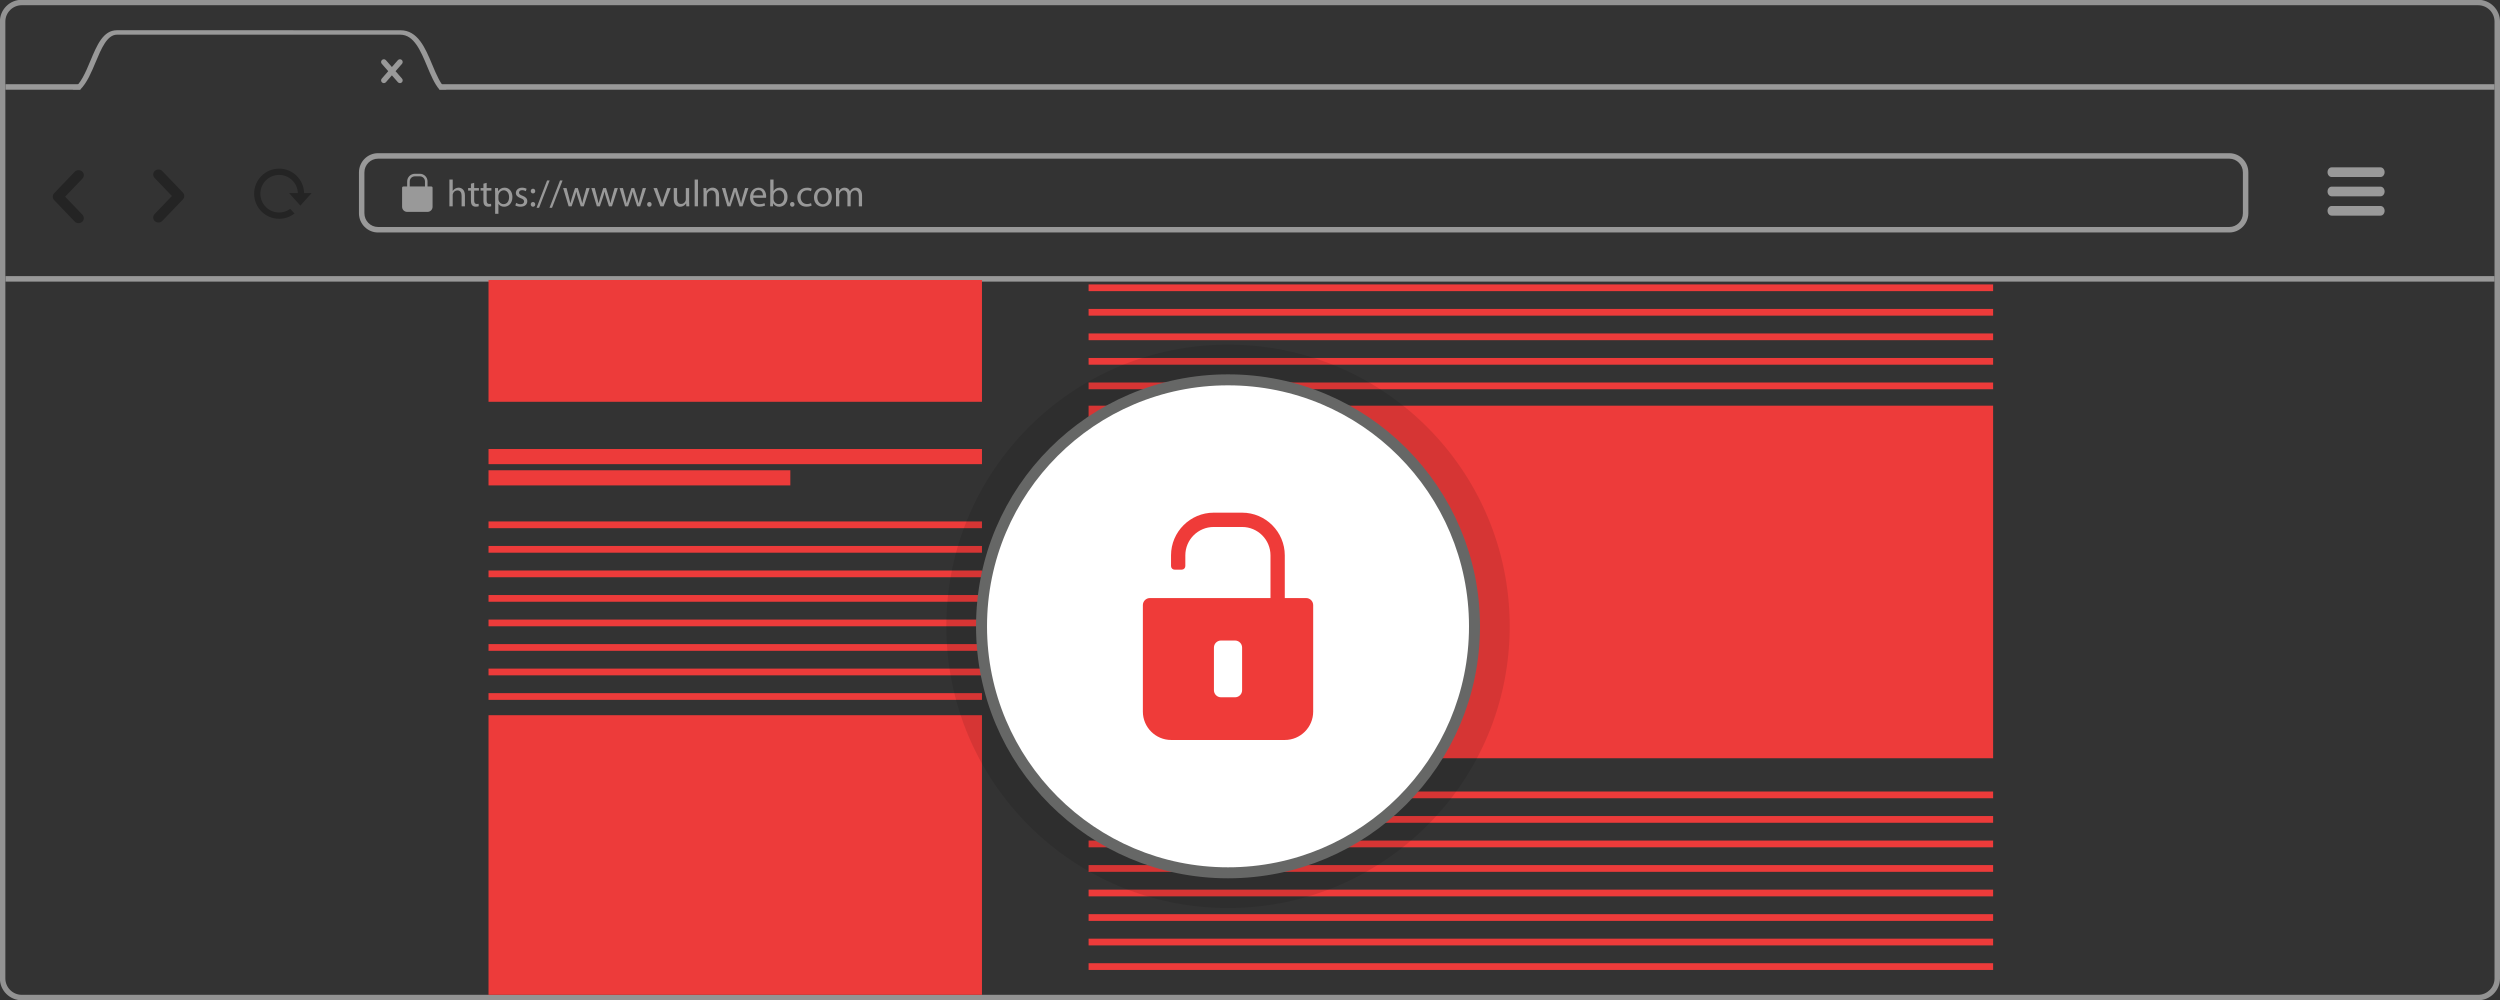 <?xml version="1.0" encoding="utf-8"?>
<!-- Generator: Adobe Illustrator 16.0.0, SVG Export Plug-In . SVG Version: 6.00 Build 0)  -->
<!DOCTYPE svg PUBLIC "-//W3C//DTD SVG 1.1//EN" "http://www.w3.org/Graphics/SVG/1.1/DTD/svg11.dtd">
<svg version="1.1" id="Layer_1" xmlns="http://www.w3.org/2000/svg" xmlns:xlink="http://www.w3.org/1999/xlink" x="0px" y="0px"
	 width="455px" height="182px" viewBox="0 0 455 182" enable-background="new 0 0 455 182" xml:space="preserve">
<rect x="0" y="0" width="455" height="182" fill="#333333" stroke="none"/>
<g>
	<g>
		<path fill="none" d="M454.004,178.058c0,1.65-1.35,3-3,3H3.975c-1.65,0-3-1.35-3-3V3.95c0-1.65,1.35-3,3-3h447.029
			c1.65,0,3,1.35,3,3V178.058z"/>
	</g>
	<path fill="#939393" d="M451.017,0.95c1.645,0,2.987,1.338,2.987,2.976v174.157c0,1.636-1.343,2.976-2.987,2.976H3.961
		c-1.641,0-2.986-1.34-2.986-2.976V3.925c0-1.638,1.345-2.976,2.986-2.976H451.017 M451.017-0.042H3.961
		c-2.195,0-3.982,1.779-3.982,3.967v174.157c0,2.188,1.787,3.967,3.982,3.967h447.055c2.196,0,3.983-1.779,3.983-3.967V3.925
		C455,1.737,453.213-0.042,451.017-0.042L451.017-0.042z"/>
</g>
<g id="Browser-Light">
	<path fill="#999999" d="M405.725,42.313H68.804c-1.916,0-3.475-1.57-3.475-3.5v-7.434c0-1.93,1.559-3.5,3.475-3.5h336.921
		c1.916,0,3.475,1.57,3.475,3.5v7.434C409.199,40.742,407.641,42.313,405.725,42.313z M68.804,28.879
		c-1.368,0-2.482,1.122-2.482,2.5v7.434c0,1.378,1.114,2.5,2.482,2.5h336.921c1.368,0,2.481-1.122,2.481-2.5v-7.434
		c0-1.378-1.113-2.5-2.481-2.5H68.804z"/>
	<path opacity="0.3" fill="#010101" d="M29.513,40.232c0.348-0.338,3.744-3.905,3.744-3.905c0.186-0.18,0.279-0.417,0.279-0.654
		c0-0.238-0.093-0.475-0.279-0.657c0,0-3.396-3.565-3.744-3.905c-0.347-0.34-0.974-0.363-1.344,0c-0.37,0.361-0.4,0.866,0.001,1.31
		l3.117,3.252l-3.117,3.25c-0.401,0.444-0.371,0.949-0.001,1.31C28.54,40.594,29.167,40.572,29.513,40.232z"/>
	<path opacity="0.3" fill="#010101" d="M13.626,31.232c-0.347,0.339-3.744,3.906-3.744,3.906c-0.186,0.18-0.279,0.417-0.279,0.656
		c0,0.237,0.093,0.474,0.279,0.654c0,0,3.397,3.567,3.744,3.907c0.347,0.338,0.973,0.361,1.344,0c0.37-0.362,0.4-0.867,0-1.311
		l-3.117-3.25l3.117-3.251c0.401-0.443,0.371-0.948,0-1.311C14.6,30.87,13.974,30.893,13.626,31.232z"/>
	<g opacity="0.3">
		<g>
			<path fill="#010101" d="M50.801,30.691c2.473,0,4.485,1.98,4.544,4.448h1.369l-2.048,2.282L52.62,35.14h1.589
				c-0.06-1.837-1.563-3.308-3.408-3.308c-1.885,0-3.413,1.53-3.413,3.421c0,1.892,1.527,3.424,3.413,3.424
				c0.754,0,1.452-0.248,2.018-0.665l0.782,0.837c-0.772,0.606-1.744,0.968-2.8,0.968c-2.513,0-4.55-2.043-4.55-4.564
				C46.251,32.733,48.288,30.691,50.801,30.691z"/>
		</g>
	</g>
	<g>
		<path fill="#999999" d="M433.258,33.972h-8.905c-0.41,0-0.742,0.393-0.742,0.879c0,0.485,0.332,0.878,0.742,0.878h8.905
			c0.41,0,0.742-0.393,0.742-0.878C434,34.365,433.668,33.972,433.258,33.972z M424.353,32.216h8.905
			c0.41,0,0.742-0.395,0.742-0.879c0-0.487-0.332-0.88-0.742-0.88h-8.905c-0.41,0-0.742,0.393-0.742,0.88
			C423.61,31.821,423.942,32.216,424.353,32.216z M433.258,37.488h-8.905c-0.41,0-0.742,0.393-0.742,0.878
			c0,0.486,0.332,0.88,0.742,0.88h8.905c0.41,0,0.742-0.394,0.742-0.88C434,37.881,433.668,37.488,433.258,37.488z"/>
	</g>
	<g>
		<g>
			<path fill="#A5A4A4" d="M250.584,44.222"/>
		</g>
	</g>
	<g>
		<path fill="#999999" d="M78.506,33.942h-0.695v-0.924c0-0.762-0.622-1.39-1.39-1.39h-0.924c-0.762,0-1.391,0.622-1.391,1.39v0.924
			h-0.695c-0.126,0-0.229,0.103-0.229,0.229v3.468c0,0.509,0.414,0.924,0.924,0.924h3.698c0.51,0,0.924-0.415,0.924-0.924v-3.468
			C78.735,34.045,78.631,33.942,78.506,33.942z M74.573,33.018c0-0.511,0.414-0.924,0.924-0.924h0.924
			c0.51,0,0.924,0.413,0.924,0.924v0.924h-2.772V33.018L74.573,33.018z"/>
	</g>
	<g>
		<path fill="#999999" d="M81.79,32.678h0.604v2.072h0.013c0.096-0.171,0.247-0.322,0.432-0.425
			c0.179-0.103,0.391-0.172,0.618-0.172c0.446,0,1.159,0.275,1.159,1.42v1.976h-0.604v-1.907c0-0.535-0.199-0.988-0.769-0.988
			c-0.391,0-0.699,0.275-0.81,0.604c-0.034,0.082-0.041,0.172-0.041,0.288v2.003H81.79V32.678z"/>
		<path fill="#999999" d="M86.3,33.275v0.954h0.864v0.459H86.3v1.791c0,0.412,0.116,0.645,0.453,0.645
			c0.158,0,0.274-0.021,0.35-0.041l0.027,0.452c-0.117,0.048-0.302,0.083-0.535,0.083c-0.282,0-0.508-0.089-0.652-0.254
			c-0.171-0.178-0.233-0.473-0.233-0.865v-1.811h-0.514v-0.459h0.514v-0.796L86.3,33.275z"/>
		<path fill="#999999" d="M88.572,33.275v0.954h0.864v0.459h-0.864v1.791c0,0.412,0.116,0.645,0.453,0.645
			c0.158,0,0.274-0.021,0.35-0.041l0.027,0.452c-0.117,0.048-0.302,0.083-0.535,0.083c-0.282,0-0.508-0.089-0.652-0.254
			c-0.171-0.178-0.233-0.473-0.233-0.865v-1.811h-0.514v-0.459h0.514v-0.796L88.572,33.275z"/>
		<path fill="#999999" d="M90.116,35.313c0-0.424-0.013-0.768-0.027-1.083h0.542l0.027,0.569h0.014
			c0.248-0.404,0.639-0.645,1.181-0.645c0.802,0,1.406,0.68,1.406,1.688c0,1.193-0.727,1.784-1.509,1.784
			c-0.439,0-0.824-0.192-1.022-0.522h-0.014v1.805h-0.597V35.313z M90.713,36.198c0,0.09,0.014,0.172,0.027,0.247
			c0.11,0.419,0.473,0.707,0.906,0.707c0.638,0,1.008-0.522,1.008-1.283c0-0.666-0.35-1.235-0.987-1.235
			c-0.412,0-0.796,0.294-0.913,0.747c-0.021,0.076-0.042,0.165-0.042,0.248V36.198z"/>
		<path fill="#999999" d="M93.939,36.932c0.179,0.117,0.494,0.24,0.796,0.24c0.439,0,0.645-0.22,0.645-0.493
			c0-0.289-0.171-0.446-0.618-0.611c-0.597-0.213-0.878-0.542-0.878-0.94c0-0.535,0.433-0.974,1.146-0.974
			c0.336,0,0.631,0.096,0.816,0.206l-0.151,0.439c-0.13-0.082-0.371-0.192-0.679-0.192c-0.356,0-0.556,0.206-0.556,0.453
			c0,0.275,0.199,0.398,0.631,0.563c0.576,0.22,0.871,0.508,0.871,1.002c0,0.583-0.453,0.995-1.242,0.995
			c-0.364,0-0.7-0.089-0.933-0.227L93.939,36.932z"/>
		<path fill="#999999" d="M96.596,34.778c0-0.254,0.172-0.432,0.412-0.432c0.239,0,0.397,0.178,0.405,0.432
			c0,0.24-0.158,0.425-0.412,0.425C96.761,35.203,96.596,35.018,96.596,34.778z M96.596,37.2c0-0.254,0.172-0.433,0.412-0.433
			c0.239,0,0.397,0.179,0.405,0.433c0,0.24-0.158,0.426-0.412,0.426C96.761,37.625,96.596,37.439,96.596,37.2z"/>
		<path fill="#999999" d="M97.653,37.824l1.914-4.974h0.466l-1.921,4.974H97.653z"/>
		<path fill="#999999" d="M100.007,37.824l1.915-4.974h0.466l-1.92,4.974H100.007z"/>
		<path fill="#999999" d="M103.109,34.229l0.439,1.688c0.096,0.371,0.185,0.713,0.247,1.056h0.021
			c0.076-0.336,0.186-0.693,0.295-1.05l0.542-1.694h0.508l0.514,1.66c0.124,0.398,0.22,0.748,0.295,1.084h0.02
			c0.055-0.336,0.145-0.686,0.254-1.077l0.473-1.667h0.597l-1.07,3.32h-0.548l-0.508-1.584c-0.117-0.371-0.212-0.7-0.294-1.091
			h-0.015c-0.082,0.398-0.185,0.742-0.302,1.098l-0.535,1.578h-0.549l-1.001-3.32H103.109z"/>
		<path fill="#999999" d="M108.244,34.229l0.439,1.688c0.096,0.371,0.185,0.713,0.248,1.056h0.02
			c0.076-0.336,0.185-0.693,0.295-1.05l0.542-1.694h0.507l0.514,1.66c0.124,0.398,0.22,0.748,0.295,1.084h0.021
			c0.054-0.336,0.144-0.686,0.253-1.077l0.474-1.667h0.597l-1.071,3.32h-0.548l-0.508-1.584c-0.117-0.371-0.212-0.7-0.295-1.091
			h-0.014c-0.082,0.398-0.185,0.742-0.302,1.098l-0.535,1.578h-0.549l-1.001-3.32H108.244z"/>
		<path fill="#999999" d="M113.377,34.229l0.439,1.688c0.096,0.371,0.185,0.713,0.247,1.056h0.021
			c0.076-0.336,0.185-0.693,0.295-1.05l0.542-1.694h0.508l0.514,1.66c0.124,0.398,0.219,0.748,0.295,1.084h0.02
			c0.055-0.336,0.145-0.686,0.254-1.077l0.474-1.667h0.597l-1.071,3.32h-0.548l-0.508-1.584c-0.116-0.371-0.212-0.7-0.294-1.091
			h-0.014c-0.083,0.398-0.186,0.742-0.302,1.098l-0.535,1.578h-0.549l-1.001-3.32H113.377z"/>
		<path fill="#999999" d="M117.778,37.193c0-0.254,0.171-0.432,0.411-0.432c0.24,0,0.405,0.178,0.405,0.432
			c0,0.247-0.158,0.433-0.412,0.433C117.942,37.625,117.778,37.439,117.778,37.193z"/>
		<path fill="#999999" d="M119.576,34.229l0.651,1.866c0.109,0.302,0.199,0.576,0.268,0.851h0.021
			c0.075-0.274,0.172-0.549,0.281-0.851l0.645-1.866h0.631l-1.304,3.32h-0.576l-1.262-3.32H119.576z"/>
		<path fill="#999999" d="M125.423,36.644c0,0.343,0.006,0.645,0.027,0.905h-0.535l-0.035-0.542h-0.014
			c-0.158,0.268-0.507,0.618-1.098,0.618c-0.521,0-1.146-0.289-1.146-1.455v-1.941h0.604v1.838c0,0.631,0.192,1.056,0.741,1.056
			c0.404,0,0.686-0.281,0.796-0.548c0.034-0.089,0.055-0.2,0.055-0.309v-2.037h0.604V36.644z"/>
		<path fill="#999999" d="M126.427,32.678h0.604v4.871h-0.604V32.678z"/>
		<path fill="#999999" d="M128.046,35.127c0-0.343-0.006-0.625-0.027-0.898h0.535l0.034,0.548h0.014
			c0.165-0.315,0.549-0.625,1.098-0.625c0.459,0,1.173,0.275,1.173,1.413v1.983h-0.604v-1.914c0-0.535-0.199-0.981-0.769-0.981
			c-0.398,0-0.707,0.282-0.81,0.618c-0.027,0.075-0.041,0.178-0.041,0.281v1.997h-0.604V35.127z"/>
		<path fill="#999999" d="M132.007,34.229l0.439,1.688c0.096,0.371,0.185,0.713,0.247,1.056h0.021
			c0.076-0.336,0.185-0.693,0.295-1.05l0.542-1.694h0.507l0.514,1.66c0.124,0.398,0.22,0.748,0.295,1.084h0.02
			c0.055-0.336,0.145-0.686,0.254-1.077l0.474-1.667h0.597l-1.07,3.32h-0.548l-0.508-1.584c-0.117-0.371-0.212-0.7-0.294-1.091
			h-0.015c-0.082,0.398-0.185,0.742-0.302,1.098l-0.535,1.578h-0.549l-1.001-3.32H132.007z"/>
		<path fill="#999999" d="M137.085,35.999c0.015,0.816,0.536,1.153,1.139,1.153c0.432,0,0.693-0.076,0.92-0.171l0.102,0.432
			c-0.212,0.096-0.576,0.206-1.104,0.206c-1.023,0-1.633-0.672-1.633-1.674c0-1.001,0.59-1.791,1.557-1.791
			c1.084,0,1.373,0.954,1.373,1.564c0,0.124-0.014,0.22-0.021,0.282H137.085z M138.856,35.566c0.006-0.384-0.158-0.98-0.837-0.98
			c-0.61,0-0.878,0.562-0.926,0.98H138.856z"/>
		<path fill="#999999" d="M140.161,37.549c0.014-0.227,0.027-0.563,0.027-0.857v-4.014h0.597v2.086h0.014
			c0.213-0.37,0.597-0.611,1.132-0.611c0.823,0,1.407,0.686,1.399,1.695c0,1.187-0.747,1.777-1.489,1.777
			c-0.48,0-0.864-0.186-1.111-0.625h-0.021l-0.027,0.549H140.161z M140.786,36.219c0,0.075,0.014,0.151,0.027,0.219
			c0.116,0.418,0.467,0.707,0.906,0.707c0.631,0,1.008-0.515,1.008-1.275c0-0.666-0.343-1.235-0.987-1.235
			c-0.412,0-0.796,0.281-0.92,0.741c-0.013,0.068-0.034,0.151-0.034,0.247V36.219z"/>
		<path fill="#999999" d="M143.786,37.193c0-0.254,0.172-0.432,0.412-0.432c0.239,0,0.405,0.178,0.405,0.432
			c0,0.247-0.158,0.433-0.412,0.433C143.95,37.625,143.786,37.439,143.786,37.193z"/>
		<path fill="#999999" d="M147.717,37.426c-0.157,0.082-0.508,0.192-0.953,0.192c-1.002,0-1.653-0.679-1.653-1.695
			c0-1.022,0.699-1.763,1.783-1.763c0.357,0,0.672,0.089,0.837,0.172l-0.137,0.466c-0.144-0.082-0.371-0.158-0.7-0.158
			c-0.761,0-1.173,0.563-1.173,1.255c0,0.768,0.494,1.242,1.153,1.242c0.343,0,0.569-0.089,0.741-0.165L147.717,37.426z"/>
		<path fill="#999999" d="M151.389,35.862c0,1.228-0.85,1.764-1.653,1.764c-0.898,0-1.591-0.659-1.591-1.708
			c0-1.112,0.727-1.764,1.646-1.764C150.745,34.153,151.389,34.846,151.389,35.862z M148.754,35.896
			c0,0.728,0.419,1.276,1.009,1.276c0.577,0,1.008-0.542,1.008-1.289c0-0.563-0.281-1.277-0.995-1.277
			C149.063,34.606,148.754,35.265,148.754,35.896z"/>
		<path fill="#999999" d="M152.152,35.127c0-0.343-0.006-0.625-0.027-0.898h0.528l0.027,0.535h0.021
			c0.185-0.315,0.494-0.611,1.042-0.611c0.453,0,0.796,0.275,0.94,0.666h0.014c0.103-0.185,0.233-0.33,0.371-0.433
			c0.199-0.151,0.418-0.233,0.733-0.233c0.439,0,1.091,0.289,1.091,1.441v1.955h-0.59v-1.88c0-0.638-0.234-1.022-0.721-1.022
			c-0.342,0-0.61,0.254-0.713,0.548c-0.027,0.083-0.048,0.193-0.048,0.302v2.052h-0.59V35.56c0-0.528-0.233-0.913-0.693-0.913
			c-0.376,0-0.651,0.302-0.747,0.604c-0.034,0.089-0.049,0.192-0.049,0.295v2.003h-0.59V35.127z"/>
	</g>
	<path fill="#999999" d="M14.625,16.286c1.212-1.219,2.01-3.126,2.792-4.997c1.023-2.448,2.081-4.979,3.874-4.979l51.573,0.003
		c2.468,0,3.69,2.922,4.871,5.748c0.675,1.615,1.331,3.174,2.229,4.225h0.627h0.675c-1.063-0.854-1.834-2.689-2.584-4.484
		c-1.294-3.097-2.633-6.298-5.819-6.298L21.292,5.5c-2.51,0-3.633,2.686-4.821,5.529c-0.889,2.128-1.802,4.309-3.252,5.257h0.727
		H14.625z"/>
	<path fill="#999999" d="M73.145,10.929c-0.197-0.197-0.515-0.196-0.71,0l-1.11,1.266l-1.108-1.266
		c-0.198-0.196-0.515-0.197-0.712,0c-0.196,0.194-0.196,0.513,0,0.709l1.154,1.319l-1.154,1.319c-0.196,0.196-0.196,0.513,0,0.709
		c0.197,0.197,0.514,0.197,0.712,0l1.108-1.268l1.11,1.268c0.196,0.197,0.514,0.197,0.71,0c0.195-0.196,0.195-0.513,0-0.709
		l-1.155-1.319l1.155-1.319C73.339,11.442,73.339,11.123,73.145,10.929z"/>
	<line fill="none" stroke="#999999" stroke-miterlimit="10" x1="14.625" y1="15.827" x2="0.993" y2="15.827"/>
	<line fill="none" stroke="#999999" stroke-miterlimit="10" x1="79.965" y1="15.827" x2="454.004" y2="15.827"/>
	<line fill="none" stroke="#999999" stroke-miterlimit="10" x1="0.993" y1="50.753" x2="454.004" y2="50.753"/>
</g>
<rect x="88.91" y="50.957" fill="#ED3B3A" width="89.807" height="22.168"/>
<rect x="88.91" y="130.167" fill="#ED3B3A" width="89.807" height="50.891"/>
<rect x="88.91" y="81.719" fill="#ED3B3A" width="89.807" height="2.756"/>
<rect x="88.909" y="85.589" fill="#ED3B3A" width="54.931" height="2.755"/>
<rect x="88.91" y="94.902" fill="#ED3B3A" width="89.807" height="1.226"/>
<rect x="88.91" y="99.367" fill="#ED3B3A" width="89.807" height="1.225"/>
<rect x="88.91" y="103.831" fill="#ED3B3A" width="89.807" height="1.226"/>
<rect x="88.91" y="108.295" fill="#ED3B3A" width="89.807" height="1.225"/>
<rect x="88.91" y="112.76" fill="#ED3B3A" width="89.807" height="1.225"/>
<rect x="88.91" y="117.224" fill="#ED3B3A" width="89.807" height="1.224"/>
<rect x="88.91" y="121.687" fill="#ED3B3A" width="89.807" height="1.226"/>
<rect x="88.91" y="126.151" fill="#ED3B3A" width="89.807" height="1.226"/>
<rect x="198.123" y="73.835" fill="#ED3B3A" width="164.623" height="64.165"/>
<rect x="198.123" y="51.761" fill="#ED3B3A" width="164.623" height="1.225"/>
<rect x="198.123" y="56.225" fill="#ED3B3A" width="164.623" height="1.225"/>
<rect x="198.123" y="60.688" fill="#ED3B3A" width="164.623" height="1.225"/>
<rect x="198.123" y="65.152" fill="#ED3B3A" width="164.623" height="1.225"/>
<rect x="198.123" y="69.617" fill="#ED3B3A" width="164.623" height="1.225"/>
<rect x="198.123" y="144.056" fill="#ED3B3A" width="164.623" height="1.225"/>
<rect x="198.123" y="148.52" fill="#ED3B3A" width="164.623" height="1.226"/>
<rect x="198.123" y="152.984" fill="#ED3B3A" width="164.623" height="1.225"/>
<rect x="198.123" y="157.447" fill="#ED3B3A" width="164.623" height="1.226"/>
<rect x="198.123" y="161.912" fill="#ED3B3A" width="164.623" height="1.226"/>
<rect x="198.123" y="166.377" fill="#ED3B3A" width="164.623" height="1.225"/>
<rect x="198.123" y="170.84" fill="#ED3B3A" width="164.623" height="1.225"/>
<rect x="198.123" y="175.305" fill="#ED3B3A" width="164.623" height="1.225"/>
<circle opacity="0.1" cx="223.499" cy="113.991" r="51.269"/>
<circle fill="#FFFFFF" stroke="#666766" stroke-width="2" stroke-miterlimit="10" cx="223.499" cy="113.991" r="44.86"/>
<g>
	<path fill="#EF3B39" d="M237.718,108.846h-3.887v-7.77c0-4.258-3.471-7.771-7.77-7.771h-5.166c-4.257,0-7.77,3.472-7.77,7.771
		v1.942c0,0.372,0.289,0.661,0.662,0.661h1.281c0.372,0,0.661-0.289,0.661-0.661v-1.942c0-2.853,2.314-5.166,5.167-5.166h5.166
		c2.852,0,5.166,2.313,5.166,5.166v7.77h-21.945c-0.703,0-1.282,0.578-1.282,1.281v19.383c0,2.853,2.314,5.167,5.167,5.167h20.664
		c2.853,0,5.166-2.314,5.166-5.167v-19.383C238.997,109.424,238.419,108.846,237.718,108.846z M226.062,125.626
		c0,0.702-0.579,1.279-1.282,1.279h-2.562c-0.703,0-1.282-0.577-1.282-1.279v-7.771c0-0.702,0.579-1.28,1.282-1.28h2.562
		c0.703,0,1.282,0.578,1.282,1.28V125.626z"/>
</g>
</svg>
